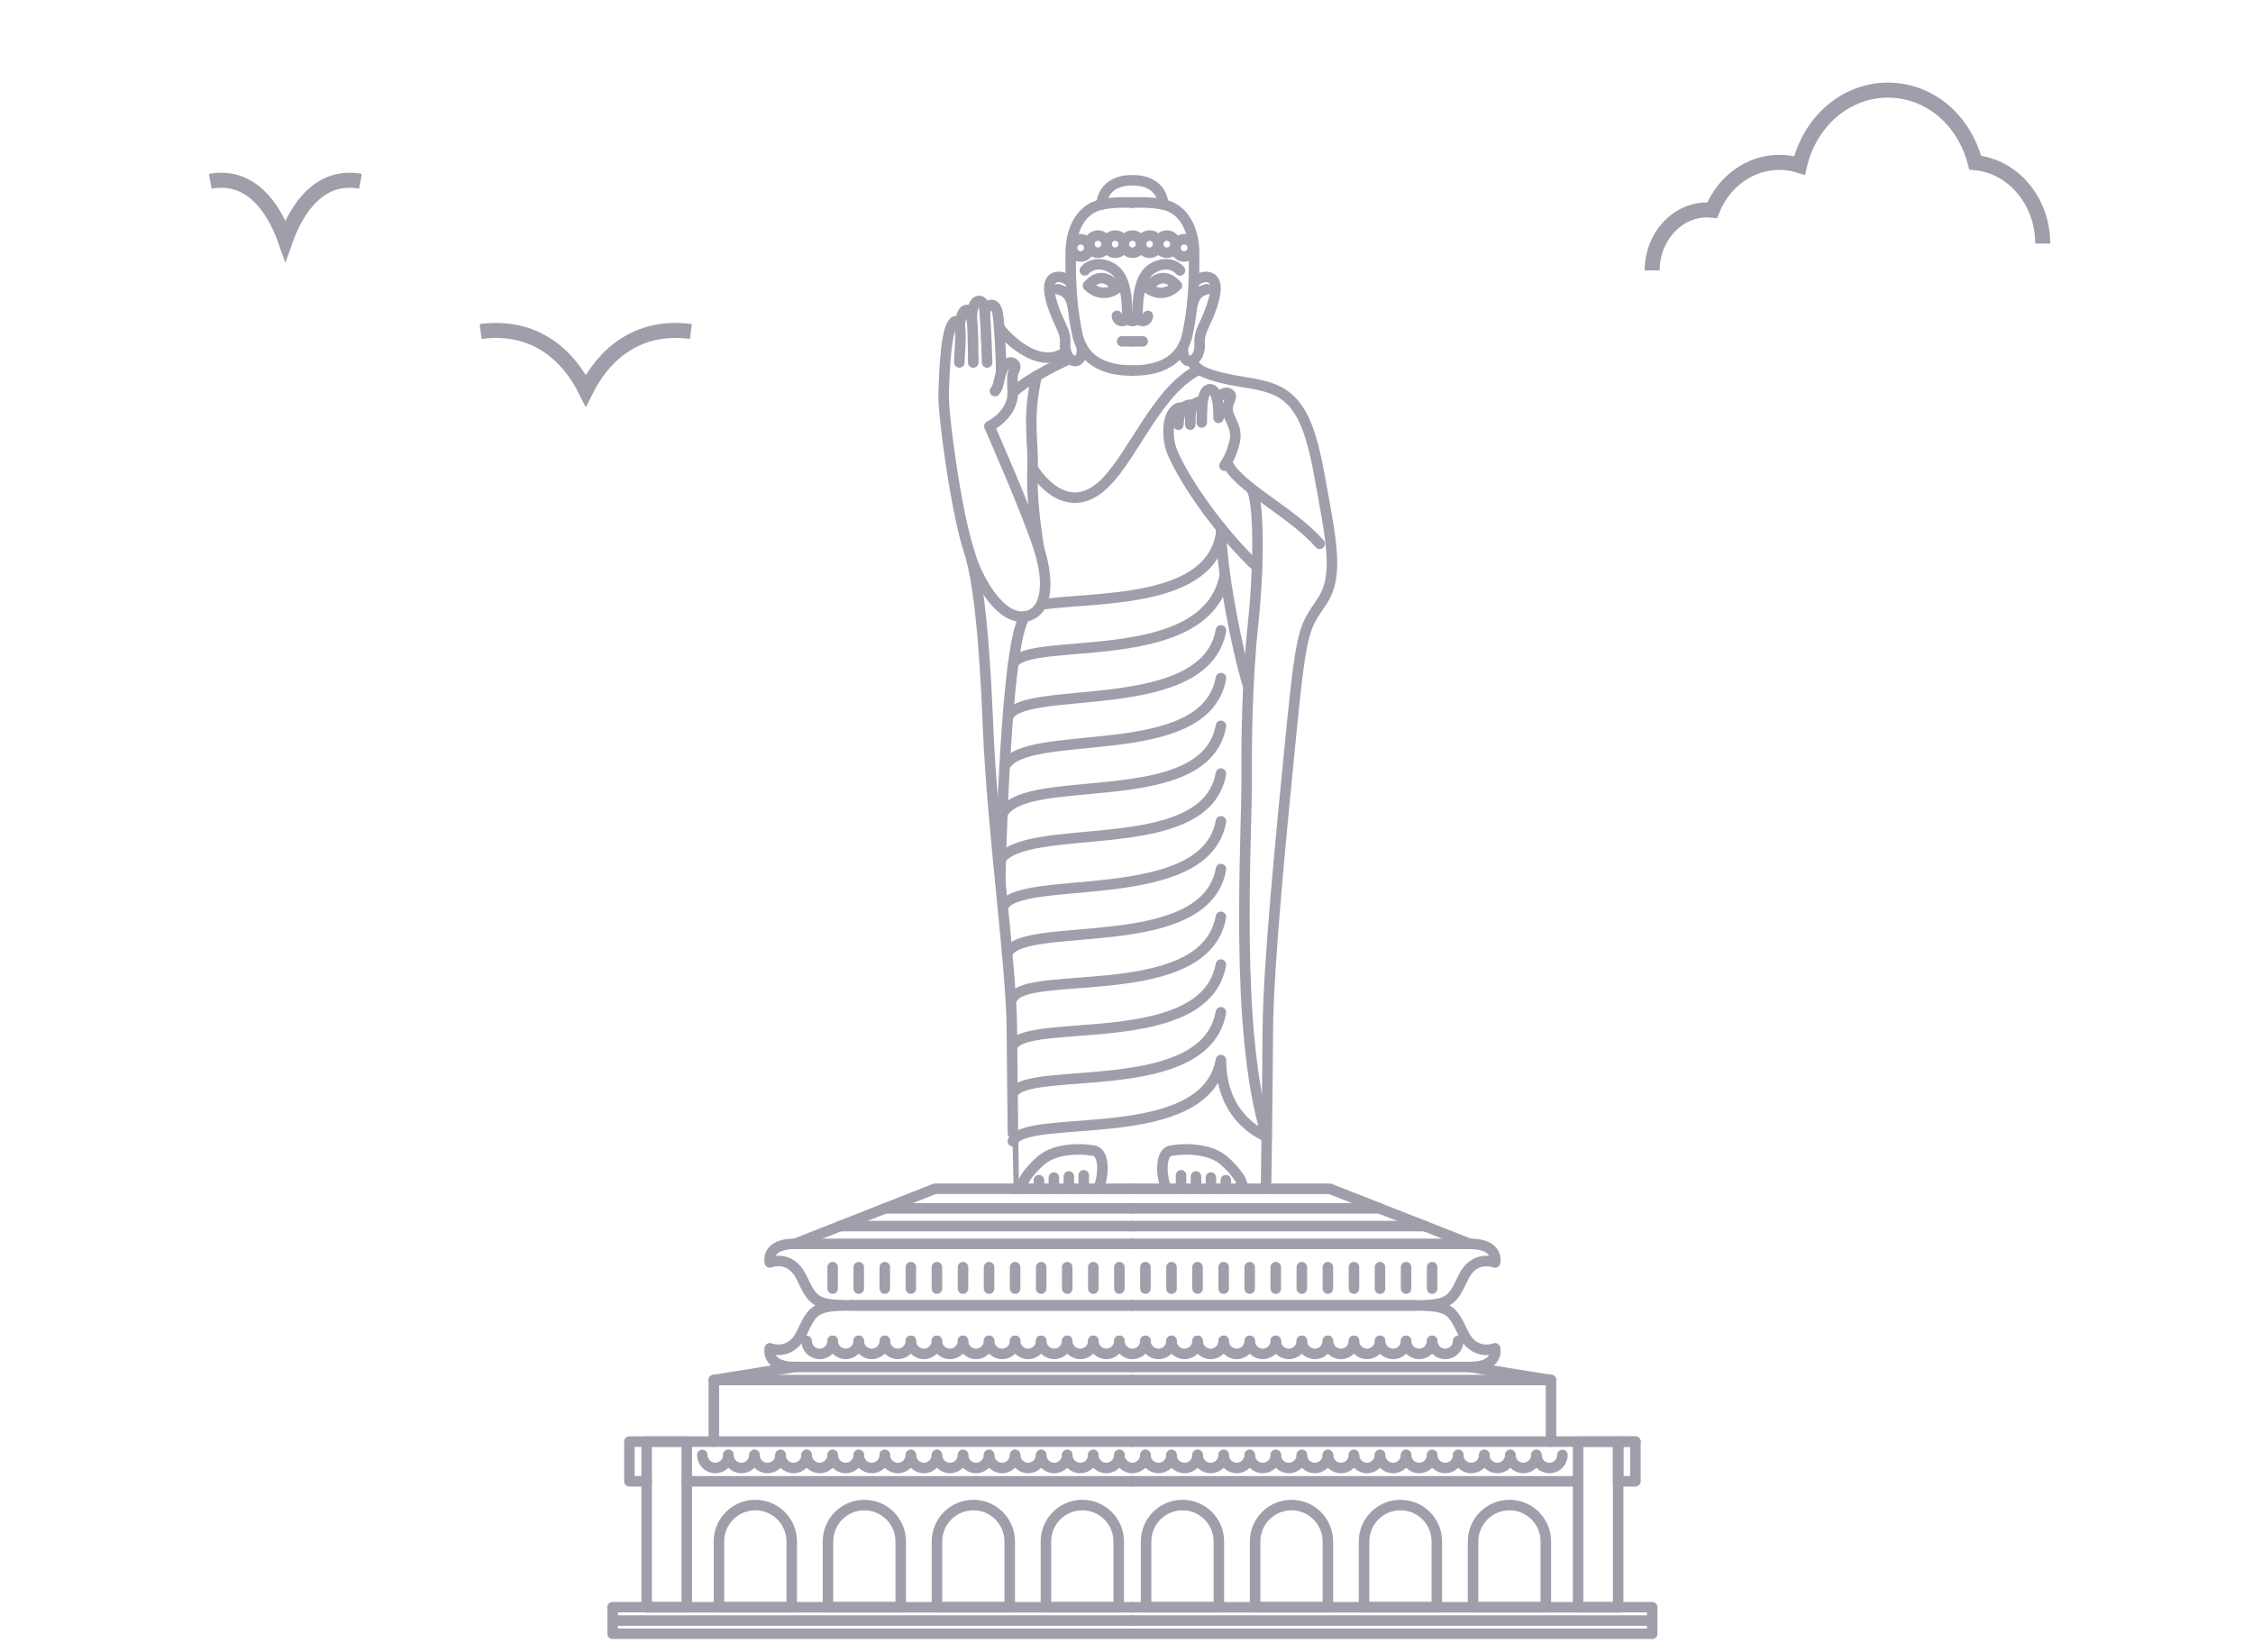 <svg width="75" height="55" viewBox="0 0 75 55" fill="none" xmlns="http://www.w3.org/2000/svg">
<mask id="mask0_674_149" style="mask-type:alpha" maskUnits="userSpaceOnUse" x="0" y="0" width="75" height="55">
<rect width="75" height="55" fill="#D9D9D9"/>
</mask>
<g mask="url(#mask0_674_149)">
<path d="M48.929 41.404H37.696" stroke="#9E9FAA" stroke-width="0.35" stroke-linecap="round" stroke-linejoin="round"/>
<path d="M37.696 39.571H42.145" stroke="#9E9FAA" stroke-width="0.35" stroke-linecap="round" stroke-linejoin="round"/>
<path d="M47.066 43.453H37.696" stroke="#9E9FAA" stroke-width="0.35" stroke-linecap="round" stroke-linejoin="round"/>
<path d="M37.696 40.813H47.428" stroke="#9E9FAA" stroke-width="0.35" stroke-linecap="round" stroke-linejoin="round"/>
<path d="M37.696 40.223H45.929" stroke="#9E9FAA" stroke-width="0.35" stroke-linecap="round" stroke-linejoin="round"/>
<path d="M48.929 45.503H37.696" stroke="#9E9FAA" stroke-width="0.35" stroke-linecap="round" stroke-linejoin="round"/>
<path d="M38.13 44.633C38.13 44.873 37.936 45.067 37.696 45.067C37.457 45.067 37.263 44.873 37.263 44.633" stroke="#9E9FAA" stroke-width="0.35" stroke-linecap="round" stroke-linejoin="round"/>
<path d="M38.998 44.633C38.998 44.873 38.804 45.067 38.565 45.067C38.325 45.067 38.131 44.873 38.131 44.633" stroke="#9E9FAA" stroke-width="0.35" stroke-linecap="round" stroke-linejoin="round"/>
<path d="M39.865 44.633C39.865 44.873 39.672 45.067 39.432 45.067C39.192 45.067 38.998 44.873 38.998 44.633" stroke="#9E9FAA" stroke-width="0.35" stroke-linecap="round" stroke-linejoin="round"/>
<path d="M40.734 44.633C40.734 44.873 40.54 45.067 40.3 45.067C40.06 45.067 39.867 44.873 39.867 44.633" stroke="#9E9FAA" stroke-width="0.35" stroke-linecap="round" stroke-linejoin="round"/>
<path d="M41.601 44.633C41.601 44.873 41.407 45.067 41.167 45.067C40.928 45.067 40.734 44.873 40.734 44.633" stroke="#9E9FAA" stroke-width="0.35" stroke-linecap="round" stroke-linejoin="round"/>
<path d="M42.469 44.633C42.469 44.873 42.276 45.067 42.036 45.067C41.796 45.067 41.602 44.873 41.602 44.633" stroke="#9E9FAA" stroke-width="0.35" stroke-linecap="round" stroke-linejoin="round"/>
<path d="M43.336 44.633C43.336 44.873 43.142 45.067 42.903 45.067C42.663 45.067 42.469 44.873 42.469 44.633" stroke="#9E9FAA" stroke-width="0.35" stroke-linecap="round" stroke-linejoin="round"/>
<path d="M44.203 44.633C44.203 44.873 44.01 45.067 43.77 45.067C43.53 45.067 43.336 44.873 43.336 44.633" stroke="#9E9FAA" stroke-width="0.35" stroke-linecap="round" stroke-linejoin="round"/>
<path d="M45.072 44.633C45.072 44.873 44.878 45.067 44.638 45.067C44.398 45.067 44.205 44.873 44.205 44.633" stroke="#9E9FAA" stroke-width="0.35" stroke-linecap="round" stroke-linejoin="round"/>
<path d="M45.939 44.633C45.939 44.873 45.745 45.067 45.505 45.067C45.266 45.067 45.072 44.873 45.072 44.633" stroke="#9E9FAA" stroke-width="0.35" stroke-linecap="round" stroke-linejoin="round"/>
<path d="M46.807 44.633C46.807 44.873 46.614 45.067 46.374 45.067C46.134 45.067 45.94 44.873 45.94 44.633" stroke="#9E9FAA" stroke-width="0.35" stroke-linecap="round" stroke-linejoin="round"/>
<path d="M47.674 44.633C47.674 44.873 47.481 45.067 47.241 45.067C47.001 45.067 46.807 44.873 46.807 44.633" stroke="#9E9FAA" stroke-width="0.35" stroke-linecap="round" stroke-linejoin="round"/>
<path d="M48.543 44.633C48.543 44.873 48.349 45.067 48.109 45.067C47.869 45.067 47.675 44.873 47.675 44.633" stroke="#9E9FAA" stroke-width="0.35" stroke-linecap="round" stroke-linejoin="round"/>
<path d="M38.13 48.431C38.13 48.671 37.936 48.865 37.696 48.865C37.457 48.865 37.263 48.671 37.263 48.431" stroke="#9E9FAA" stroke-width="0.35" stroke-linecap="round" stroke-linejoin="round"/>
<path d="M38.998 48.431C38.998 48.671 38.804 48.865 38.565 48.865C38.325 48.865 38.131 48.671 38.131 48.431" stroke="#9E9FAA" stroke-width="0.35" stroke-linecap="round" stroke-linejoin="round"/>
<path d="M39.865 48.431C39.865 48.671 39.672 48.865 39.432 48.865C39.192 48.865 38.998 48.671 38.998 48.431" stroke="#9E9FAA" stroke-width="0.35" stroke-linecap="round" stroke-linejoin="round"/>
<path d="M40.734 48.431C40.734 48.671 40.54 48.865 40.3 48.865C40.06 48.865 39.867 48.671 39.867 48.431" stroke="#9E9FAA" stroke-width="0.35" stroke-linecap="round" stroke-linejoin="round"/>
<path d="M41.601 48.431C41.601 48.671 41.407 48.865 41.167 48.865C40.928 48.865 40.734 48.671 40.734 48.431" stroke="#9E9FAA" stroke-width="0.35" stroke-linecap="round" stroke-linejoin="round"/>
<path d="M42.469 48.431C42.469 48.671 42.276 48.865 42.036 48.865C41.796 48.865 41.602 48.671 41.602 48.431" stroke="#9E9FAA" stroke-width="0.35" stroke-linecap="round" stroke-linejoin="round"/>
<path d="M43.336 48.431C43.336 48.671 43.142 48.865 42.903 48.865C42.663 48.865 42.469 48.671 42.469 48.431" stroke="#9E9FAA" stroke-width="0.35" stroke-linecap="round" stroke-linejoin="round"/>
<path d="M44.203 48.431C44.203 48.671 44.01 48.865 43.77 48.865C43.53 48.865 43.336 48.671 43.336 48.431" stroke="#9E9FAA" stroke-width="0.35" stroke-linecap="round" stroke-linejoin="round"/>
<path d="M45.072 48.431C45.072 48.671 44.878 48.865 44.638 48.865C44.398 48.865 44.205 48.671 44.205 48.431" stroke="#9E9FAA" stroke-width="0.35" stroke-linecap="round" stroke-linejoin="round"/>
<path d="M45.939 48.431C45.939 48.671 45.745 48.865 45.505 48.865C45.266 48.865 45.072 48.671 45.072 48.431" stroke="#9E9FAA" stroke-width="0.35" stroke-linecap="round" stroke-linejoin="round"/>
<path d="M46.807 48.431C46.807 48.671 46.614 48.865 46.374 48.865C46.134 48.865 45.94 48.671 45.94 48.431" stroke="#9E9FAA" stroke-width="0.35" stroke-linecap="round" stroke-linejoin="round"/>
<path d="M47.674 48.431C47.674 48.671 47.481 48.865 47.241 48.865C47.001 48.865 46.807 48.671 46.807 48.431" stroke="#9E9FAA" stroke-width="0.35" stroke-linecap="round" stroke-linejoin="round"/>
<path d="M48.543 48.431C48.543 48.671 48.349 48.865 48.109 48.865C47.869 48.865 47.675 48.671 47.675 48.431" stroke="#9E9FAA" stroke-width="0.35" stroke-linecap="round" stroke-linejoin="round"/>
<path d="M49.41 48.431C49.41 48.671 49.216 48.865 48.976 48.865C48.736 48.865 48.543 48.671 48.543 48.431" stroke="#9E9FAA" stroke-width="0.35" stroke-linecap="round" stroke-linejoin="round"/>
<path d="M50.278 48.431C50.278 48.671 50.084 48.865 49.845 48.865C49.605 48.865 49.411 48.671 49.411 48.431" stroke="#9E9FAA" stroke-width="0.35" stroke-linecap="round" stroke-linejoin="round"/>
<path d="M51.145 48.431C51.145 48.671 50.952 48.865 50.712 48.865C50.472 48.865 50.278 48.671 50.278 48.431" stroke="#9E9FAA" stroke-width="0.35" stroke-linecap="round" stroke-linejoin="round"/>
<path d="M52.012 48.431C52.012 48.671 51.819 48.865 51.579 48.865C51.339 48.865 51.145 48.671 51.145 48.431" stroke="#9E9FAA" stroke-width="0.35" stroke-linecap="round" stroke-linejoin="round"/>
<path d="M38.13 42.894V42.18" stroke="#9E9FAA" stroke-width="0.35" stroke-linecap="round" stroke-linejoin="round"/>
<path d="M38.998 42.894V42.18" stroke="#9E9FAA" stroke-width="0.35" stroke-linecap="round" stroke-linejoin="round"/>
<path d="M39.865 42.894V42.18" stroke="#9E9FAA" stroke-width="0.35" stroke-linecap="round" stroke-linejoin="round"/>
<path d="M40.734 42.894V42.18" stroke="#9E9FAA" stroke-width="0.35" stroke-linecap="round" stroke-linejoin="round"/>
<path d="M41.601 42.894V42.18" stroke="#9E9FAA" stroke-width="0.35" stroke-linecap="round" stroke-linejoin="round"/>
<path d="M42.469 42.894V42.18" stroke="#9E9FAA" stroke-width="0.35" stroke-linecap="round" stroke-linejoin="round"/>
<path d="M43.336 42.894V42.18" stroke="#9E9FAA" stroke-width="0.35" stroke-linecap="round" stroke-linejoin="round"/>
<path d="M44.203 42.894V42.18" stroke="#9E9FAA" stroke-width="0.35" stroke-linecap="round" stroke-linejoin="round"/>
<path d="M45.072 42.894V42.18" stroke="#9E9FAA" stroke-width="0.35" stroke-linecap="round" stroke-linejoin="round"/>
<path d="M45.939 42.894V42.18" stroke="#9E9FAA" stroke-width="0.35" stroke-linecap="round" stroke-linejoin="round"/>
<path d="M46.807 42.894V42.18" stroke="#9E9FAA" stroke-width="0.35" stroke-linecap="round" stroke-linejoin="round"/>
<path d="M47.674 42.894V42.18" stroke="#9E9FAA" stroke-width="0.35" stroke-linecap="round" stroke-linejoin="round"/>
<path d="M51.631 45.938H37.696" stroke="#9E9FAA" stroke-width="0.35" stroke-linecap="round" stroke-linejoin="round"/>
<path d="M51.631 47.987H37.696" stroke="#9E9FAA" stroke-width="0.35" stroke-linecap="round" stroke-linejoin="round"/>
<path d="M53.867 53.501H37.696" stroke="#9E9FAA" stroke-width="0.35" stroke-linecap="round" stroke-linejoin="round"/>
<path d="M53.867 49.308V47.987H52.532V53.501H53.867" stroke="#9E9FAA" stroke-width="0.35" stroke-linecap="round" stroke-linejoin="round"/>
<path d="M53.867 49.308V47.987H54.441" stroke="#9E9FAA" stroke-width="0.35" stroke-linecap="round" stroke-linejoin="round"/>
<path d="M52.532 49.308H37.696" stroke="#9E9FAA" stroke-width="0.35" stroke-linecap="round" stroke-linejoin="round"/>
<path d="M55 53.943H37.696" stroke="#9E9FAA" stroke-width="0.35" stroke-linecap="round" stroke-linejoin="round"/>
<path d="M49.037 51.311C49.037 50.642 49.579 50.099 50.248 50.099C50.918 50.099 51.459 50.641 51.459 51.311V53.499H49.037V51.311Z" stroke="#9E9FAA" stroke-width="0.35" stroke-linecap="round" stroke-linejoin="round"/>
<path d="M45.408 51.311C45.408 50.642 45.95 50.099 46.62 50.099C47.289 50.099 47.831 50.641 47.831 51.311V53.499H45.408V51.311Z" stroke="#9E9FAA" stroke-width="0.35" stroke-linecap="round" stroke-linejoin="round"/>
<path d="M41.781 51.311C41.781 50.642 42.323 50.099 42.992 50.099C43.662 50.099 44.203 50.641 44.203 51.311V53.499H41.781V51.311Z" stroke="#9E9FAA" stroke-width="0.35" stroke-linecap="round" stroke-linejoin="round"/>
<path d="M38.152 51.311C38.152 50.642 38.694 50.099 39.364 50.099C40.033 50.099 40.575 50.641 40.575 51.311V53.499H38.152V51.311Z" stroke="#9E9FAA" stroke-width="0.35" stroke-linecap="round" stroke-linejoin="round"/>
<path d="M38.867 39.571C38.742 39.571 38.494 38.376 38.998 38.298C39.624 38.201 40.334 38.283 40.734 38.623C41.134 38.964 41.599 39.57 41.196 39.57" stroke="#9E9FAA" stroke-width="0.35" stroke-linecap="round" stroke-linejoin="round"/>
<path d="M39.316 39.121V39.571" stroke="#9E9FAA" stroke-width="0.35" stroke-linecap="round" stroke-linejoin="round"/>
<path d="M39.813 39.16V39.571" stroke="#9E9FAA" stroke-width="0.35" stroke-linecap="round" stroke-linejoin="round"/>
<path d="M40.31 39.198V39.571" stroke="#9E9FAA" stroke-width="0.35" stroke-linecap="round" stroke-linejoin="round"/>
<path d="M40.807 39.284V39.571" stroke="#9E9FAA" stroke-width="0.35" stroke-linecap="round" stroke-linejoin="round"/>
<path d="M38.724 6.806C38.255 6.708 37.696 6.744 37.696 6.744" stroke="#9E9FAA" stroke-width="0.35" stroke-linecap="round" stroke-linejoin="round"/>
<path d="M37.696 12.334C38.26 12.334 39.301 12.225 39.534 11.107C39.668 10.465 39.719 9.904 39.739 9.415" stroke="#9E9FAA" stroke-width="0.35" stroke-linecap="round" stroke-linejoin="round"/>
<path d="M37.983 8.127C37.983 8.286 37.855 8.414 37.697 8.414C37.538 8.414 37.41 8.286 37.41 8.127C37.41 7.968 37.538 7.84 37.697 7.84C37.855 7.84 37.983 7.968 37.983 8.127Z" stroke="#9E9FAA" stroke-width="0.35" stroke-linecap="round" stroke-linejoin="round"/>
<path d="M38.557 8.127C38.557 8.286 38.429 8.414 38.27 8.414C38.111 8.414 37.983 8.286 37.983 8.127C37.983 7.968 38.111 7.84 38.27 7.84C38.429 7.84 38.557 7.968 38.557 8.127Z" stroke="#9E9FAA" stroke-width="0.35" stroke-linecap="round" stroke-linejoin="round"/>
<path d="M37.868 10.514C37.868 10.609 37.791 10.686 37.697 10.686C37.602 10.686 37.525 10.609 37.525 10.514" stroke="#9E9FAA" stroke-width="0.35" stroke-linecap="round" stroke-linejoin="round"/>
<path d="M38.211 10.514C38.211 10.609 38.134 10.686 38.039 10.686C37.945 10.686 37.868 10.609 37.868 10.514" stroke="#9E9FAA" stroke-width="0.35" stroke-linecap="round" stroke-linejoin="round"/>
<path d="M37.525 10.514C37.525 10.609 37.448 10.686 37.353 10.686C37.259 10.686 37.182 10.609 37.182 10.514" stroke="#9E9FAA" stroke-width="0.35" stroke-linecap="round" stroke-linejoin="round"/>
<path d="M39.131 8.127C39.131 8.286 39.003 8.414 38.844 8.414C38.685 8.414 38.557 8.286 38.557 8.127C38.557 7.968 38.685 7.84 38.844 7.84C39.003 7.84 39.131 7.968 39.131 8.127Z" stroke="#9E9FAA" stroke-width="0.35" stroke-linecap="round" stroke-linejoin="round"/>
<path d="M39.705 8.251C39.705 8.41 39.577 8.538 39.418 8.538C39.259 8.538 39.131 8.41 39.131 8.251C39.131 8.092 39.259 7.964 39.418 7.964C39.577 7.964 39.705 8.092 39.705 8.251Z" stroke="#9E9FAA" stroke-width="0.35" stroke-linecap="round" stroke-linejoin="round"/>
<path d="M39.177 9.508C38.628 8.895 38.211 9.598 38.211 9.598C38.211 9.598 38.694 9.986 39.177 9.508Z" stroke="#9E9FAA" stroke-width="0.35" stroke-linecap="round" stroke-linejoin="round"/>
<path d="M37.868 10.514C37.868 10.039 37.9 9.231 38.339 8.949C38.724 8.701 39.094 8.784 39.28 9.001" stroke="#9E9FAA" stroke-width="0.35" stroke-linecap="round" stroke-linejoin="round"/>
<path d="M37.696 11.362H38.039" stroke="#9E9FAA" stroke-width="0.35" stroke-linecap="round" stroke-linejoin="round"/>
<path d="M39.7 11.995C39.534 12.077 39.347 11.952 39.379 11.546" stroke="#9E9FAA" stroke-width="0.35" stroke-linecap="round" stroke-linejoin="round"/>
<path d="M39.7 10.131C39.751 9.872 39.898 9.692 40.171 9.627" stroke="#9E9FAA" stroke-width="0.35" stroke-linecap="round" stroke-linejoin="round"/>
<path d="M39.402 13.574C38.877 13.472 38.78 14.479 39.032 15.067C39.488 16.128 40.677 17.779 41.846 18.877" stroke="#9E9FAA" stroke-width="0.35" stroke-linecap="round" stroke-linejoin="round"/>
<path d="M39.228 14.136C39.238 13.877 39.316 13.395 39.736 13.482" stroke="#9E9FAA" stroke-width="0.35" stroke-linecap="round" stroke-linejoin="round"/>
<path d="M39.622 14.136C39.632 13.908 39.57 13.4 39.964 13.369" stroke="#9E9FAA" stroke-width="0.35" stroke-linecap="round" stroke-linejoin="round"/>
<path d="M40.005 14.064C40.014 13.753 39.974 12.956 40.284 12.956C40.595 12.956 40.564 13.908 40.564 13.908" stroke="#9E9FAA" stroke-width="0.35" stroke-linecap="round" stroke-linejoin="round"/>
<path d="M40.515 13.281C40.606 13.153 40.792 13.008 40.928 13.111C41.062 13.214 40.855 13.338 40.865 13.639C40.875 13.939 41.207 14.198 41.104 14.685C41.001 15.172 40.762 15.502 40.762 15.502" stroke="#9E9FAA" stroke-width="0.35" stroke-linecap="round" stroke-linejoin="round"/>
<path d="M40.839 15.375C41.165 16.185 43.007 17.034 43.929 18.101" stroke="#9E9FAA" stroke-width="0.35" stroke-linecap="round" stroke-linejoin="round"/>
<path d="M41.622 16.238C41.926 16.47 41.92 18.835 41.714 20.761C41.508 22.686 41.493 24.805 41.5 25.751C41.519 27.999 41.067 34.26 42.169 37.832C42.169 37.832 40.644 37.304 40.644 35.285C40.124 38.205 34.208 37.024 33.715 37.987" stroke="#9E9FAA" stroke-width="0.35" stroke-linecap="round" stroke-linejoin="round"/>
<path d="M40.644 17.572C40.644 18.908 41.177 21.644 41.556 22.856" stroke="#9E9FAA" stroke-width="0.35" stroke-linecap="round" stroke-linejoin="round"/>
<path d="M26.464 41.404H37.697" stroke="#9E9FAA" stroke-width="0.35" stroke-linecap="round" stroke-linejoin="round"/>
<path d="M37.697 39.571H33.746" stroke="#9E9FAA" stroke-width="0.35" stroke-linecap="round" stroke-linejoin="round"/>
<path d="M28.327 43.453H37.696" stroke="#9E9FAA" stroke-width="0.35" stroke-linecap="round" stroke-linejoin="round"/>
<path d="M37.697 40.813H27.965" stroke="#9E9FAA" stroke-width="0.35" stroke-linecap="round" stroke-linejoin="round"/>
<path d="M37.696 40.223H29.465" stroke="#9E9FAA" stroke-width="0.35" stroke-linecap="round" stroke-linejoin="round"/>
<path d="M26.464 45.503H37.697" stroke="#9E9FAA" stroke-width="0.35" stroke-linecap="round" stroke-linejoin="round"/>
<path d="M36.395 44.633C36.395 44.873 36.588 45.067 36.828 45.067C37.068 45.067 37.262 44.873 37.262 44.633" stroke="#9E9FAA" stroke-width="0.35" stroke-linecap="round" stroke-linejoin="round"/>
<path d="M35.527 44.633C35.527 44.873 35.721 45.067 35.961 45.067C36.201 45.067 36.394 44.873 36.394 44.633" stroke="#9E9FAA" stroke-width="0.35" stroke-linecap="round" stroke-linejoin="round"/>
<path d="M34.66 44.633C34.66 44.873 34.854 45.067 35.094 45.067C35.334 45.067 35.527 44.873 35.527 44.633" stroke="#9E9FAA" stroke-width="0.35" stroke-linecap="round" stroke-linejoin="round"/>
<path d="M33.792 44.633C33.792 44.873 33.986 45.067 34.225 45.067C34.465 45.067 34.659 44.873 34.659 44.633" stroke="#9E9FAA" stroke-width="0.35" stroke-linecap="round" stroke-linejoin="round"/>
<path d="M32.925 44.633C32.925 44.873 33.119 45.067 33.358 45.067C33.598 45.067 33.792 44.873 33.792 44.633" stroke="#9E9FAA" stroke-width="0.35" stroke-linecap="round" stroke-linejoin="round"/>
<path d="M32.057 44.633C32.057 44.873 32.25 45.067 32.49 45.067C32.73 45.067 32.924 44.873 32.924 44.633" stroke="#9E9FAA" stroke-width="0.35" stroke-linecap="round" stroke-linejoin="round"/>
<path d="M31.189 44.633C31.189 44.873 31.383 45.067 31.623 45.067C31.863 45.067 32.057 44.873 32.057 44.633" stroke="#9E9FAA" stroke-width="0.35" stroke-linecap="round" stroke-linejoin="round"/>
<path d="M30.321 44.633C30.321 44.873 30.515 45.067 30.755 45.067C30.994 45.067 31.188 44.873 31.188 44.633" stroke="#9E9FAA" stroke-width="0.35" stroke-linecap="round" stroke-linejoin="round"/>
<path d="M29.454 44.633C29.454 44.873 29.648 45.067 29.887 45.067C30.127 45.067 30.321 44.873 30.321 44.633" stroke="#9E9FAA" stroke-width="0.35" stroke-linecap="round" stroke-linejoin="round"/>
<path d="M28.587 44.633C28.587 44.873 28.781 45.067 29.02 45.067C29.26 45.067 29.454 44.873 29.454 44.633" stroke="#9E9FAA" stroke-width="0.35" stroke-linecap="round" stroke-linejoin="round"/>
<path d="M27.718 44.633C27.718 44.873 27.912 45.067 28.152 45.067C28.392 45.067 28.585 44.873 28.585 44.633" stroke="#9E9FAA" stroke-width="0.35" stroke-linecap="round" stroke-linejoin="round"/>
<path d="M26.851 44.633C26.851 44.873 27.045 45.067 27.285 45.067C27.525 45.067 27.718 44.873 27.718 44.633" stroke="#9E9FAA" stroke-width="0.35" stroke-linecap="round" stroke-linejoin="round"/>
<path d="M36.395 48.431C36.395 48.671 36.588 48.865 36.828 48.865C37.068 48.865 37.262 48.671 37.262 48.431" stroke="#9E9FAA" stroke-width="0.35" stroke-linecap="round" stroke-linejoin="round"/>
<path d="M35.527 48.431C35.527 48.671 35.721 48.865 35.961 48.865C36.201 48.865 36.394 48.671 36.394 48.431" stroke="#9E9FAA" stroke-width="0.35" stroke-linecap="round" stroke-linejoin="round"/>
<path d="M34.66 48.431C34.66 48.671 34.854 48.865 35.094 48.865C35.334 48.865 35.527 48.671 35.527 48.431" stroke="#9E9FAA" stroke-width="0.35" stroke-linecap="round" stroke-linejoin="round"/>
<path d="M33.792 48.431C33.792 48.671 33.986 48.865 34.225 48.865C34.465 48.865 34.659 48.671 34.659 48.431" stroke="#9E9FAA" stroke-width="0.35" stroke-linecap="round" stroke-linejoin="round"/>
<path d="M32.925 48.431C32.925 48.671 33.119 48.865 33.358 48.865C33.598 48.865 33.792 48.671 33.792 48.431" stroke="#9E9FAA" stroke-width="0.35" stroke-linecap="round" stroke-linejoin="round"/>
<path d="M32.057 48.431C32.057 48.671 32.25 48.865 32.49 48.865C32.73 48.865 32.924 48.671 32.924 48.431" stroke="#9E9FAA" stroke-width="0.35" stroke-linecap="round" stroke-linejoin="round"/>
<path d="M31.189 48.431C31.189 48.671 31.383 48.865 31.623 48.865C31.863 48.865 32.057 48.671 32.057 48.431" stroke="#9E9FAA" stroke-width="0.35" stroke-linecap="round" stroke-linejoin="round"/>
<path d="M30.321 48.431C30.321 48.671 30.515 48.865 30.755 48.865C30.994 48.865 31.188 48.671 31.188 48.431" stroke="#9E9FAA" stroke-width="0.35" stroke-linecap="round" stroke-linejoin="round"/>
<path d="M29.454 48.431C29.454 48.671 29.648 48.865 29.887 48.865C30.127 48.865 30.321 48.671 30.321 48.431" stroke="#9E9FAA" stroke-width="0.35" stroke-linecap="round" stroke-linejoin="round"/>
<path d="M28.587 48.431C28.587 48.671 28.781 48.865 29.02 48.865C29.26 48.865 29.454 48.671 29.454 48.431" stroke="#9E9FAA" stroke-width="0.35" stroke-linecap="round" stroke-linejoin="round"/>
<path d="M27.718 48.431C27.718 48.671 27.912 48.865 28.152 48.865C28.392 48.865 28.585 48.671 28.585 48.431" stroke="#9E9FAA" stroke-width="0.35" stroke-linecap="round" stroke-linejoin="round"/>
<path d="M26.851 48.431C26.851 48.671 27.045 48.865 27.285 48.865C27.525 48.865 27.718 48.671 27.718 48.431" stroke="#9E9FAA" stroke-width="0.35" stroke-linecap="round" stroke-linejoin="round"/>
<path d="M25.983 48.431C25.983 48.671 26.177 48.865 26.417 48.865C26.656 48.865 26.85 48.671 26.85 48.431" stroke="#9E9FAA" stroke-width="0.35" stroke-linecap="round" stroke-linejoin="round"/>
<path d="M25.116 48.431C25.116 48.671 25.31 48.865 25.549 48.865C25.789 48.865 25.983 48.671 25.983 48.431" stroke="#9E9FAA" stroke-width="0.35" stroke-linecap="round" stroke-linejoin="round"/>
<path d="M24.248 48.431C24.248 48.671 24.441 48.865 24.681 48.865C24.921 48.865 25.115 48.671 25.115 48.431" stroke="#9E9FAA" stroke-width="0.35" stroke-linecap="round" stroke-linejoin="round"/>
<path d="M23.38 48.431C23.38 48.671 23.574 48.865 23.814 48.865C24.054 48.865 24.247 48.671 24.247 48.431" stroke="#9E9FAA" stroke-width="0.35" stroke-linecap="round" stroke-linejoin="round"/>
<path d="M37.263 42.894V42.18" stroke="#9E9FAA" stroke-width="0.35" stroke-linecap="round" stroke-linejoin="round"/>
<path d="M36.395 42.894V42.18" stroke="#9E9FAA" stroke-width="0.35" stroke-linecap="round" stroke-linejoin="round"/>
<path d="M35.527 42.894V42.18" stroke="#9E9FAA" stroke-width="0.35" stroke-linecap="round" stroke-linejoin="round"/>
<path d="M34.66 42.894V42.18" stroke="#9E9FAA" stroke-width="0.35" stroke-linecap="round" stroke-linejoin="round"/>
<path d="M33.792 42.894V42.18" stroke="#9E9FAA" stroke-width="0.35" stroke-linecap="round" stroke-linejoin="round"/>
<path d="M32.925 42.894V42.18" stroke="#9E9FAA" stroke-width="0.35" stroke-linecap="round" stroke-linejoin="round"/>
<path d="M32.057 42.894V42.18" stroke="#9E9FAA" stroke-width="0.35" stroke-linecap="round" stroke-linejoin="round"/>
<path d="M31.189 42.894V42.18" stroke="#9E9FAA" stroke-width="0.35" stroke-linecap="round" stroke-linejoin="round"/>
<path d="M30.321 42.894V42.18" stroke="#9E9FAA" stroke-width="0.35" stroke-linecap="round" stroke-linejoin="round"/>
<path d="M29.454 42.894V42.18" stroke="#9E9FAA" stroke-width="0.35" stroke-linecap="round" stroke-linejoin="round"/>
<path d="M28.587 42.894V42.18" stroke="#9E9FAA" stroke-width="0.35" stroke-linecap="round" stroke-linejoin="round"/>
<path d="M27.718 42.894V42.18" stroke="#9E9FAA" stroke-width="0.35" stroke-linecap="round" stroke-linejoin="round"/>
<path d="M23.762 45.938H37.697" stroke="#9E9FAA" stroke-width="0.35" stroke-linecap="round" stroke-linejoin="round"/>
<path d="M23.762 47.987H37.697" stroke="#9E9FAA" stroke-width="0.35" stroke-linecap="round" stroke-linejoin="round"/>
<path d="M21.526 53.501H37.696" stroke="#9E9FAA" stroke-width="0.35" stroke-linecap="round" stroke-linejoin="round"/>
<path d="M21.526 47.987H22.861V53.501H21.526" stroke="#9E9FAA" stroke-width="0.35" stroke-linecap="round" stroke-linejoin="round"/>
<path d="M21.526 49.308V47.987" stroke="#9E9FAA" stroke-width="0.35" stroke-linecap="round" stroke-linejoin="round"/>
<path d="M22.861 49.308H37.697" stroke="#9E9FAA" stroke-width="0.35" stroke-linecap="round" stroke-linejoin="round"/>
<path d="M20.393 53.943H37.696" stroke="#9E9FAA" stroke-width="0.35" stroke-linecap="round" stroke-linejoin="round"/>
<path d="M26.356 51.311C26.356 50.642 25.814 50.099 25.145 50.099C24.475 50.099 23.933 50.641 23.933 51.311V53.499H26.356V51.311Z" stroke="#9E9FAA" stroke-width="0.35" stroke-linecap="round" stroke-linejoin="round"/>
<path d="M29.984 51.311C29.984 50.642 29.443 50.099 28.773 50.099C28.104 50.099 27.562 50.641 27.562 51.311V53.499H29.984V51.311Z" stroke="#9E9FAA" stroke-width="0.35" stroke-linecap="round" stroke-linejoin="round"/>
<path d="M33.613 51.311C33.613 50.642 33.072 50.099 32.402 50.099C31.732 50.099 31.191 50.641 31.191 51.311V53.499H33.613V51.311Z" stroke="#9E9FAA" stroke-width="0.35" stroke-linecap="round" stroke-linejoin="round"/>
<path d="M37.24 51.311C37.24 50.642 36.699 50.099 36.029 50.099C35.36 50.099 34.818 50.641 34.818 51.311V53.499H37.24V51.311Z" stroke="#9E9FAA" stroke-width="0.35" stroke-linecap="round" stroke-linejoin="round"/>
<path d="M36.526 39.571C36.651 39.571 36.899 38.376 36.395 38.298C35.769 38.201 35.059 38.283 34.659 38.623C34.259 38.964 33.793 39.57 34.197 39.57" stroke="#9E9FAA" stroke-width="0.35" stroke-linecap="round" stroke-linejoin="round"/>
<path d="M36.077 39.121V39.571" stroke="#9E9FAA" stroke-width="0.35" stroke-linecap="round" stroke-linejoin="round"/>
<path d="M35.58 39.16V39.571" stroke="#9E9FAA" stroke-width="0.35" stroke-linecap="round" stroke-linejoin="round"/>
<path d="M35.083 39.198V39.571" stroke="#9E9FAA" stroke-width="0.35" stroke-linecap="round" stroke-linejoin="round"/>
<path d="M34.586 39.284V39.571" stroke="#9E9FAA" stroke-width="0.35" stroke-linecap="round" stroke-linejoin="round"/>
<path d="M36.669 6.806C37.137 6.708 37.696 6.744 37.696 6.744" stroke="#9E9FAA" stroke-width="0.35" stroke-linecap="round" stroke-linejoin="round"/>
<path d="M37.696 12.334C37.132 12.334 36.091 12.225 35.859 11.107C35.725 10.465 35.674 9.904 35.654 9.415" stroke="#9E9FAA" stroke-width="0.35" stroke-linecap="round" stroke-linejoin="round"/>
<path d="M36.836 8.127C36.836 8.286 36.964 8.414 37.123 8.414C37.282 8.414 37.41 8.286 37.41 8.127C37.41 7.968 37.282 7.84 37.123 7.84C36.964 7.84 36.836 7.968 36.836 8.127Z" stroke="#9E9FAA" stroke-width="0.35" stroke-linecap="round" stroke-linejoin="round"/>
<path d="M36.262 8.127C36.262 8.286 36.39 8.414 36.549 8.414C36.708 8.414 36.836 8.286 36.836 8.127C36.836 7.968 36.708 7.84 36.549 7.84C36.39 7.84 36.262 7.968 36.262 8.127Z" stroke="#9E9FAA" stroke-width="0.35" stroke-linecap="round" stroke-linejoin="round"/>
<path d="M35.688 8.251C35.688 8.41 35.816 8.538 35.975 8.538C36.134 8.538 36.262 8.41 36.262 8.251C36.262 8.092 36.134 7.964 35.975 7.964C35.816 7.964 35.688 8.092 35.688 8.251Z" stroke="#9E9FAA" stroke-width="0.35" stroke-linecap="round" stroke-linejoin="round"/>
<path d="M36.216 9.508C36.765 8.895 37.182 9.598 37.182 9.598C37.182 9.598 36.699 9.986 36.216 9.508Z" stroke="#9E9FAA" stroke-width="0.35" stroke-linecap="round" stroke-linejoin="round"/>
<path d="M37.525 10.514C37.525 10.039 37.493 9.231 37.054 8.949C36.669 8.701 36.299 8.784 36.112 9.001" stroke="#9E9FAA" stroke-width="0.35" stroke-linecap="round" stroke-linejoin="round"/>
<path d="M37.697 11.362H37.354" stroke="#9E9FAA" stroke-width="0.35" stroke-linecap="round" stroke-linejoin="round"/>
<path d="M35.483 11.704C35.601 12.131 36.062 12.164 36.014 11.546" stroke="#9E9FAA" stroke-width="0.35" stroke-linecap="round" stroke-linejoin="round"/>
<path d="M35.693 10.131C35.642 9.872 35.495 9.692 35.222 9.627" stroke="#9E9FAA" stroke-width="0.35" stroke-linecap="round" stroke-linejoin="round"/>
<path d="M39.92 12.298C38.557 12.955 37.773 15.066 36.819 16.046C35.458 17.444 34.373 15.58 34.373 15.58" stroke="#9E9FAA" stroke-width="0.35" stroke-linecap="round" stroke-linejoin="round"/>
<path d="M33.327 12.399C33.327 12.036 33.299 11.377 33.261 10.898" stroke="#9E9FAA" stroke-width="0.35" stroke-linecap="round" stroke-linejoin="round"/>
<path d="M32.861 12.066C32.861 12.066 32.828 10.979 32.783 10.434" stroke="#9E9FAA" stroke-width="0.35" stroke-linecap="round" stroke-linejoin="round"/>
<path d="M32.399 12.066C32.392 11.491 32.393 10.94 32.35 10.616" stroke="#9E9FAA" stroke-width="0.35" stroke-linecap="round" stroke-linejoin="round"/>
<path d="M31.935 12.066C31.931 11.866 32.014 11.152 31.945 10.836" stroke="#9E9FAA" stroke-width="0.35" stroke-linecap="round" stroke-linejoin="round"/>
<path d="M35.617 11.941C35.617 11.941 34.278 12.536 33.711 13.075" stroke="#9E9FAA" stroke-width="0.35" stroke-linecap="round" stroke-linejoin="round"/>
<path d="M32.35 18.651C32.64 19.431 33.329 20.643 34.131 20.518C34.813 20.413 34.97 19.494 34.597 18.297C34.224 17.101 32.936 14.188 32.936 14.188C33.443 13.93 33.722 13.476 33.712 13.076C33.703 12.676 33.671 12.47 33.775 12.298C33.878 12.128 33.64 11.942 33.443 12.179C33.247 12.418 33.288 12.841 33.122 13.018" stroke="#9E9FAA" stroke-width="0.35" stroke-linecap="round" stroke-linejoin="round"/>
<path d="M34.596 18.297C34.457 17.49 34.335 16.481 34.372 15.579C34.409 14.677 34.182 13.954 34.513 12.507" stroke="#9E9FAA" stroke-width="0.35" stroke-linecap="round" stroke-linejoin="round"/>
<path d="M34.13 20.518C33.571 21.125 33.351 26.812 33.297 29.341" stroke="#9E9FAA" stroke-width="0.35" stroke-linecap="round" stroke-linejoin="round"/>
<path d="M37.696 43.453H47.066" stroke="#9E9FAA" stroke-width="0.35" stroke-linecap="round" stroke-linejoin="round"/>
<path d="M37.696 43.453H28.327" stroke="#9E9FAA" stroke-width="0.35" stroke-linecap="round" stroke-linejoin="round"/>
<path d="M53.867 53.501V49.308H54.441V47.987H51.631V45.938L48.929 45.503C49.923 45.503 49.768 44.882 49.768 44.882C49.768 44.882 49.084 45.161 48.712 44.385C48.339 43.608 48.277 43.453 47.066 43.453C48.277 43.453 48.339 43.298 48.712 42.522C49.084 41.745 49.768 42.025 49.768 42.025C49.768 42.025 49.923 41.404 48.929 41.404L44.27 39.571H42.145C42.145 39.571 42.19 36.434 42.205 34.277C42.219 32.119 42.654 27.707 42.996 24.261C43.338 20.815 43.431 20.892 44.005 20.023C44.579 19.153 44.33 18.05 43.897 15.69C43.463 13.329 42.841 12.942 41.521 12.739C40.202 12.537 39.705 12.29 39.7 11.995C39.834 11.929 39.954 11.729 39.935 11.435C39.905 10.959 40.191 10.777 40.408 9.965C40.665 9.004 39.952 9.148 39.739 9.417C39.754 9.055 39.751 8.729 39.751 8.439C39.751 7.616 39.395 6.948 38.724 6.807C38.724 6.807 38.724 6 37.696 6C36.669 6 36.669 6.807 36.669 6.807C35.999 6.947 35.642 7.615 35.642 8.439C35.642 8.729 35.639 9.053 35.654 9.417C35.44 9.148 34.727 9.004 34.984 9.965C35.202 10.778 35.488 10.959 35.458 11.435C35.452 11.537 35.462 11.629 35.484 11.706C34.555 12.389 33.393 11.116 33.263 10.898C33.247 10.694 33.229 10.523 33.211 10.422C33.129 9.967 32.785 10.162 32.785 10.434C32.773 10.296 32.761 10.191 32.748 10.15C32.686 9.943 32.35 9.897 32.35 10.617C32.327 10.457 32.295 10.353 32.244 10.329C31.998 10.216 31.946 10.837 31.946 10.837C31.926 10.744 31.891 10.686 31.838 10.686C31.48 10.69 31.434 12.45 31.413 13.127C31.392 13.804 31.827 17.045 32.261 18.349C32.696 19.654 32.832 22.812 32.894 24.26C33.042 27.721 33.67 32.117 33.685 34.275C33.7 36.433 33.745 39.57 33.746 39.57H31.124L26.465 41.402C25.471 41.402 25.627 42.023 25.627 42.023C25.627 42.023 26.31 41.744 26.682 42.52C27.055 43.297 27.117 43.452 28.328 43.452C27.117 43.452 27.055 43.607 26.682 44.384C26.31 45.16 25.627 44.881 25.627 44.881C25.627 44.881 25.471 45.502 26.465 45.502L23.763 45.937V47.986H20.952V49.306H21.526V53.498H20.393V54.383H55V53.498H53.867V53.501Z" stroke="#9E9FAA" stroke-width="0.35" stroke-linecap="round" stroke-linejoin="round"/>
<path d="M33.714 36.398C34.207 35.436 40.124 36.616 40.643 33.697" stroke="#9E9FAA" stroke-width="0.35" stroke-linecap="round" stroke-linejoin="round"/>
<path d="M33.714 34.809C34.207 33.847 40.124 35.027 40.643 32.108" stroke="#9E9FAA" stroke-width="0.35" stroke-linecap="round" stroke-linejoin="round"/>
<path d="M33.714 33.221C34.207 32.258 40.124 33.438 40.643 30.519" stroke="#9E9FAA" stroke-width="0.35" stroke-linecap="round" stroke-linejoin="round"/>
<path d="M33.529 31.737C34.032 30.603 40.124 31.848 40.644 28.929" stroke="#9E9FAA" stroke-width="0.35" stroke-linecap="round" stroke-linejoin="round"/>
<path d="M33.382 30.192C33.891 29.05 40.124 30.259 40.644 27.34" stroke="#9E9FAA" stroke-width="0.35" stroke-linecap="round" stroke-linejoin="round"/>
<path d="M33.234 28.691C34.078 27.242 40.124 28.67 40.644 25.751" stroke="#9E9FAA" stroke-width="0.35" stroke-linecap="round" stroke-linejoin="round"/>
<path d="M33.367 27.102C34.078 25.633 40.124 27.081 40.644 24.162" stroke="#9E9FAA" stroke-width="0.35" stroke-linecap="round" stroke-linejoin="round"/>
<path d="M33.442 25.512C34.13 24.161 40.124 25.491 40.644 22.572" stroke="#9E9FAA" stroke-width="0.35" stroke-linecap="round" stroke-linejoin="round"/>
<path d="M33.571 23.833C34.13 22.762 40.124 23.904 40.644 20.984" stroke="#9E9FAA" stroke-width="0.35" stroke-linecap="round" stroke-linejoin="round"/>
<path d="M33.729 22.096C34.222 21.133 40.149 22.335 40.774 19.156" stroke="#9E9FAA" stroke-width="0.35" stroke-linecap="round" stroke-linejoin="round"/>
<path d="M34.669 20.122C36.492 19.861 40.234 20.1 40.643 17.805" stroke="#9E9FAA" stroke-width="0.35" stroke-linecap="round" stroke-linejoin="round"/>
<path d="M55 9C55 7.89 55.819 6.988 56.827 6.988C56.882 6.988 56.938 6.991 56.996 6.998C57.387 6.031 58.255 5.405 59.237 5.405C59.464 5.405 59.686 5.441 59.904 5.509C60.241 4.052 61.438 3 62.84 3C64.241 3 65.386 3.998 65.753 5.416C67.012 5.531 68 6.694 68 8.108" stroke="#9E9FAA" stroke-width="0.5" stroke-miterlimit="10"/>
<path d="M7 6.034C8.33 5.791 9.105 6.886 9.5 8C9.898 6.881 10.677 5.791 12 6.034" stroke="#9E9FAA" stroke-width="0.5" stroke-miterlimit="10"/>
<path d="M16 11.034C17.862 10.791 18.947 11.886 19.5 12.999C20.058 11.881 21.147 10.791 23 11.034" stroke="#9E9FAA" stroke-width="0.5" stroke-miterlimit="10"/>
</g>
</svg>
